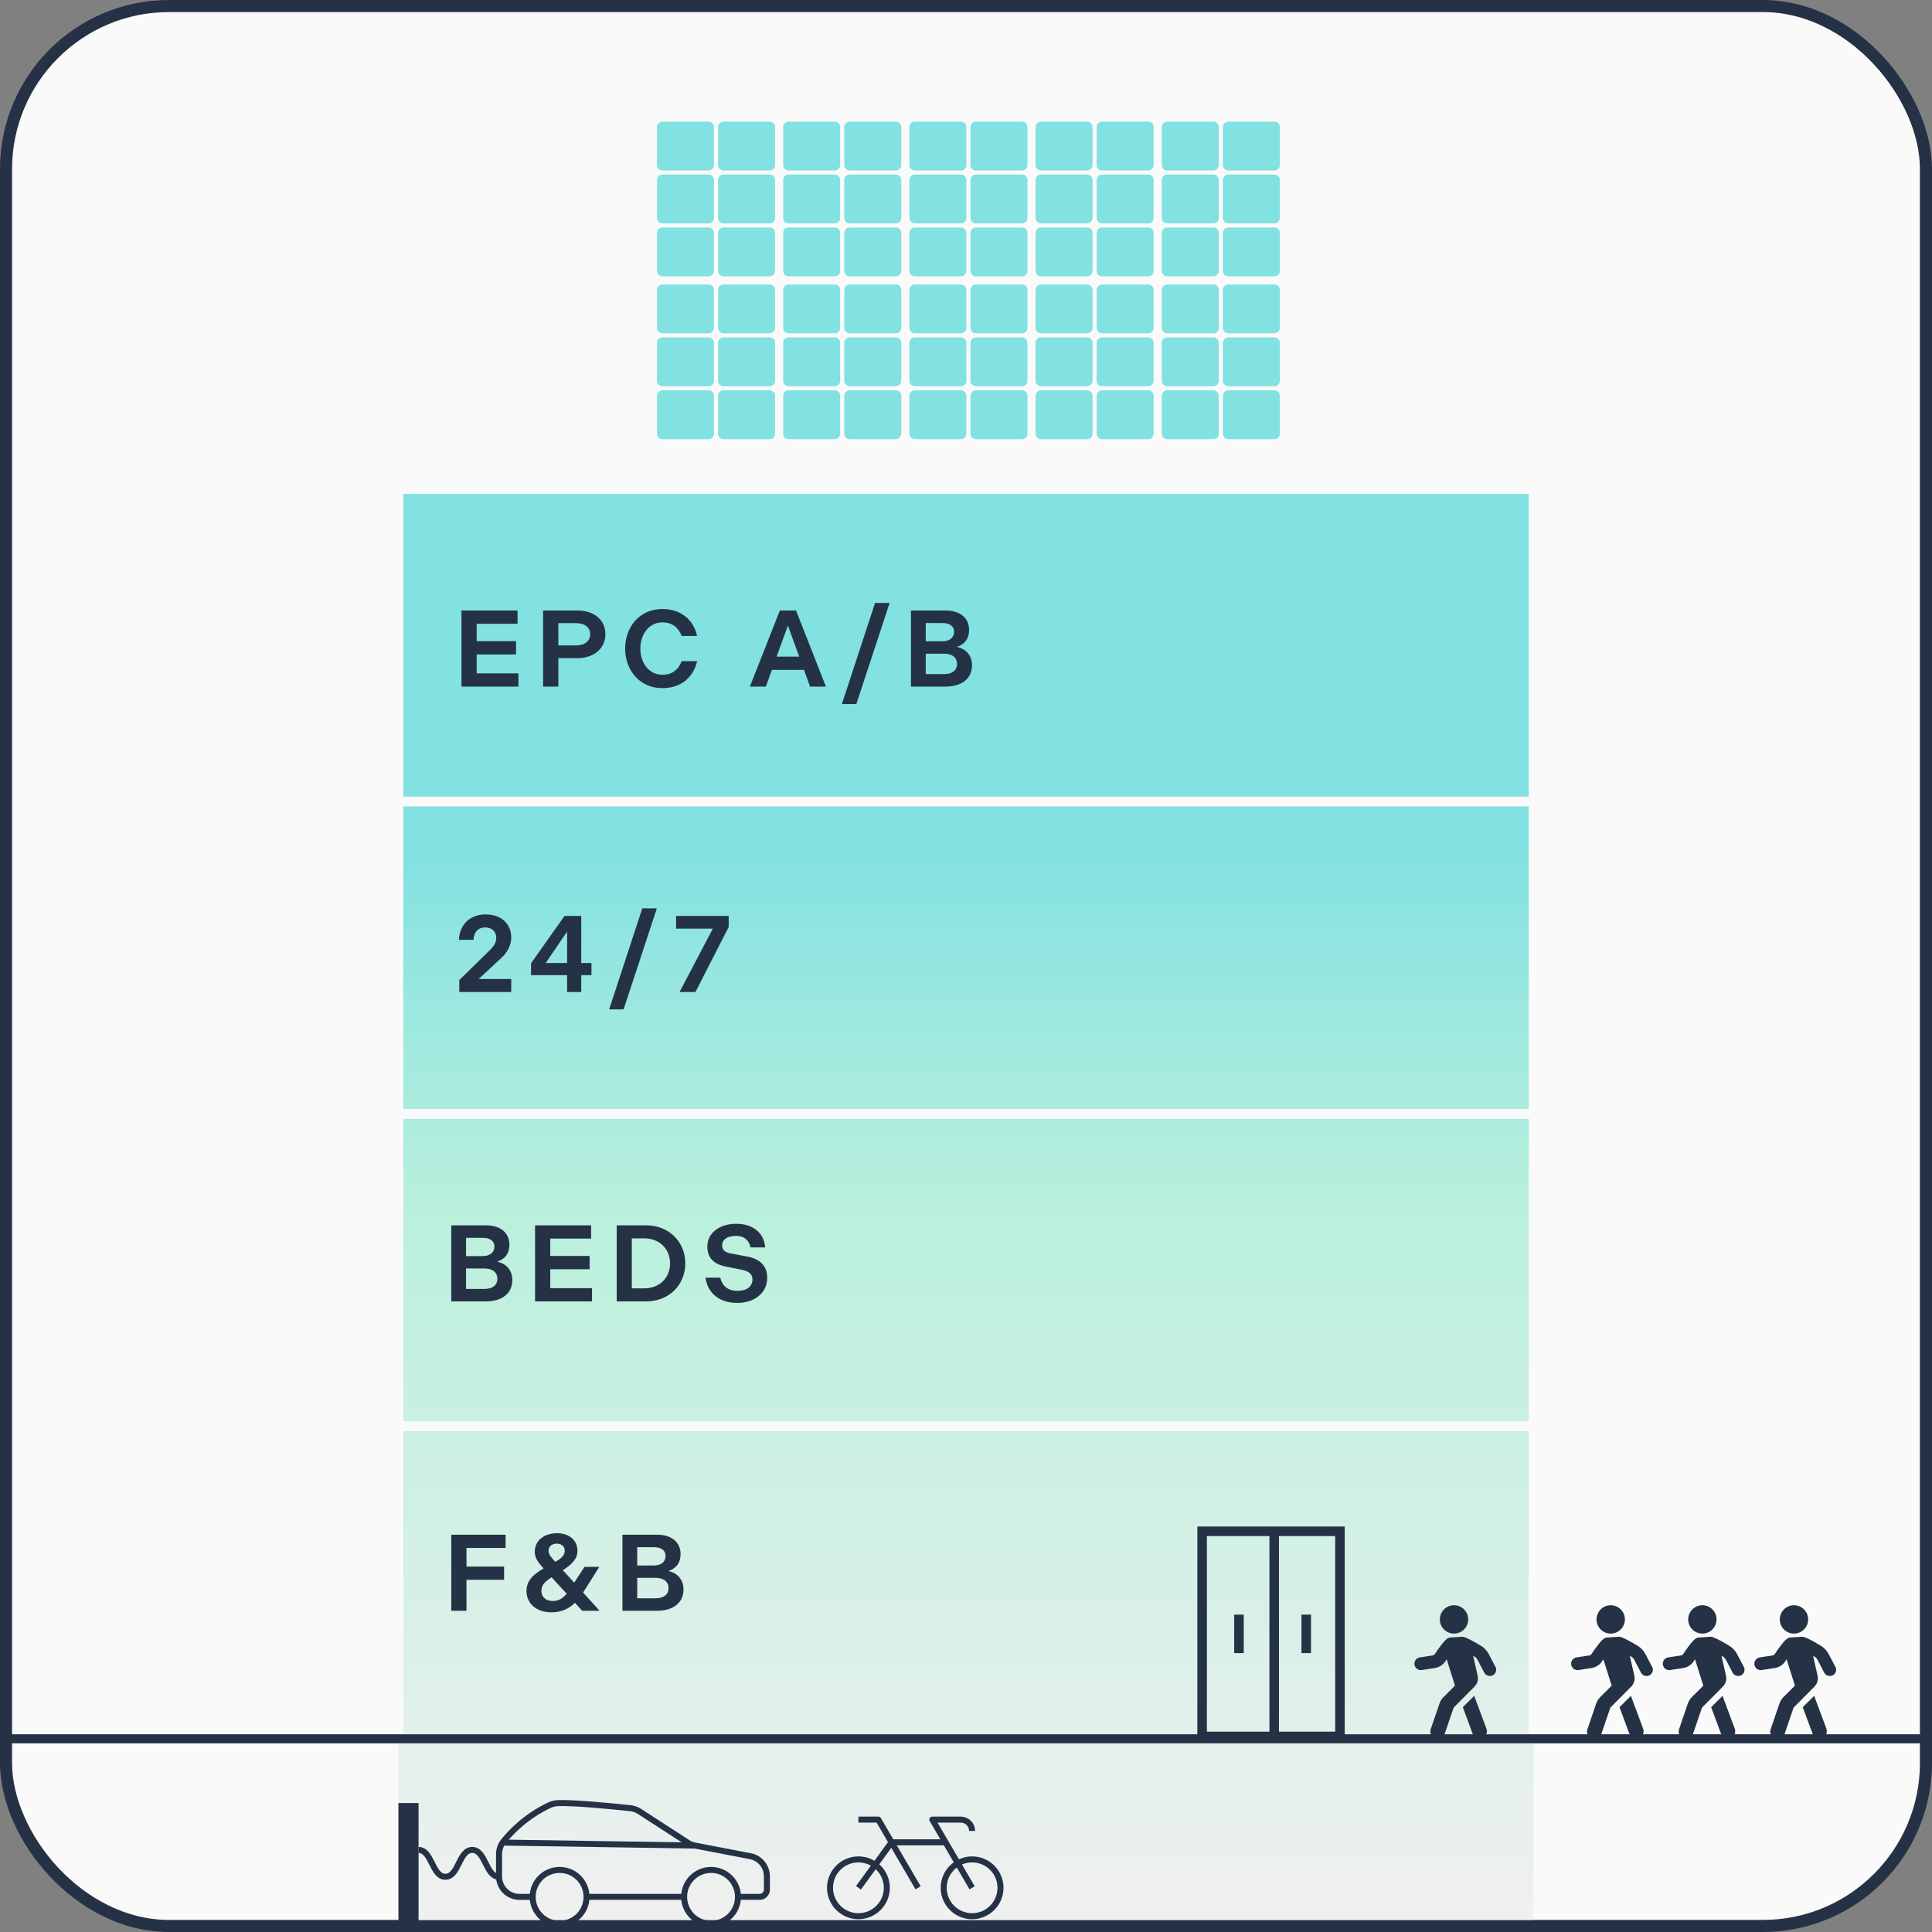 <svg width="320" height="320" viewBox="0 0 320 320" fill="none" xmlns="http://www.w3.org/2000/svg">
<rect x="0" y="0" width="320" height="320" fill="#808080" stroke="none"/>
<path d="M171.652 38L177.172 24H180.152L185.652 38H182.732L181.612 34.92L175.712 34.92L174.592 38H171.652ZM176.572 32.48L180.732 32.48L178.652 26.76L176.572 32.48ZM189.632 38V24H199.632V26.44H192.432V29.86H199.352V32.3H192.432V38H189.632ZM207.654 38V26.44H203.214V24L214.874 24V26.44H210.454V38H207.654ZM219.003 38V24H229.323V26.44L221.803 26.44V29.64L229.043 29.64V32.08H221.803V35.56H229.483V38H219.003ZM234.031 38V24H240.811C243.971 24 245.951 25.84 245.951 28.32C245.951 30.34 244.611 31.92 242.511 32.44L245.311 38H242.131L239.451 32.68H236.831V38H234.031ZM236.831 30.34H240.631C242.191 30.34 243.151 29.5 243.151 28.3C243.151 27.18 242.191 26.32 240.631 26.32H236.831V30.34Z" fill="#253245"/>
<rect x="1" y="1" width="318" height="318" rx="27" fill="#FAFAFA" stroke="#253245" stroke-width="2"/>
<rect x="66" y="81" width="188" height="237" fill="url(#paint0_linear_379_3)"/>
<path d="M254 81H66V132.75H254V81Z" stroke="#FAFAFA" stroke-width="1.58" stroke-miterlimit="10"/>
<path d="M254 132.75H66V184.5H254V132.75Z" stroke="#FAFAFA" stroke-width="1.58" stroke-miterlimit="10"/>
<path d="M254 184.5H66V236.25H254V184.5Z" stroke="#FAFAFA" stroke-width="1.58" stroke-miterlimit="10"/>
<path d="M254 236.25H66V288H254V236.25Z" stroke="#FAFAFA" stroke-width="1.58" stroke-miterlimit="10"/>
<path d="M76.434 113.724V101.124H85.722V103.32H78.954V106.2H85.47V108.396H78.954V111.528H85.866V113.724H76.434ZM89.958 113.724V101.124H95.646C98.544 101.124 100.272 102.798 100.272 105.048C100.272 107.334 98.454 109.008 95.646 109.008H92.478V113.724H89.958ZM92.478 106.902H95.394C96.924 106.902 97.752 106.128 97.752 105.03C97.752 103.968 96.924 103.212 95.394 103.212H92.478V106.902ZM109.715 113.976C105.845 113.976 103.541 110.898 103.541 107.424C103.541 103.95 105.845 100.872 109.715 100.872C112.919 100.872 114.917 102.798 115.457 105.336H112.901C112.451 104.13 111.515 103.086 109.733 103.086C107.411 103.086 106.061 105.138 106.061 107.424C106.061 109.71 107.411 111.762 109.733 111.762C111.515 111.762 112.451 110.718 112.901 109.512H115.457C114.917 112.05 112.919 113.976 109.715 113.976ZM124.201 113.724L129.169 101.124H131.851L136.801 113.724H134.173L133.165 110.952H127.855L126.847 113.724H124.201ZM128.629 108.756H132.373L130.501 103.608L128.629 108.756ZM144.937 99.864H147.349L141.841 116.604H139.447L144.937 99.864ZM150.884 113.724V101.124H156.626C159.074 101.124 160.514 102.402 160.514 104.328C160.514 105.714 159.866 106.668 158.498 107.154C160.082 107.46 161 108.684 161 110.178C161 112.392 159.308 113.724 156.572 113.724H150.884ZM153.332 106.218H156.104C157.292 106.218 158.03 105.606 158.03 104.634C158.03 103.77 157.364 103.194 156.122 103.194H153.332V106.218ZM153.332 111.654H156.392C157.67 111.654 158.516 111.078 158.516 109.962C158.516 108.936 157.742 108.27 156.356 108.27H153.332V111.654Z" fill="#253245"/>
<path d="M76.074 164.307V162.327L81.096 157.413C81.744 156.765 82.194 156.189 82.194 155.307C82.194 154.317 81.474 153.615 80.394 153.615C79.116 153.615 78.486 154.443 78.432 155.667H76.002C76.146 153.057 77.928 151.455 80.412 151.455C83.004 151.455 84.678 153.003 84.678 155.271C84.678 156.747 83.868 157.935 82.932 158.763L79.296 162.147H84.678V164.307H76.074ZM87.957 161.517V159.555L93.501 151.707H96.273V159.501H97.966V161.517H96.273V164.307H93.933V161.517H87.957ZM90.388 159.501H93.933V154.299L90.388 159.501ZM106.384 150.447H108.796L103.288 167.187H100.894L106.384 150.447ZM112.559 164.307L118.067 153.813H111.983V151.707H120.695V153.543L115.187 164.307H112.559Z" fill="#253245"/>
<path d="M74.746 215.553V202.953H80.488C82.936 202.953 84.376 204.231 84.376 206.157C84.376 207.543 83.728 208.497 82.36 208.983C83.944 209.289 84.862 210.513 84.862 212.007C84.862 214.221 83.17 215.553 80.434 215.553H74.746ZM77.194 208.047H79.966C81.154 208.047 81.892 207.435 81.892 206.463C81.892 205.599 81.226 205.023 79.984 205.023H77.194V208.047ZM77.194 213.483H80.254C81.532 213.483 82.378 212.907 82.378 211.791C82.378 210.765 81.604 210.099 80.218 210.099H77.194V213.483ZM88.622 215.553V202.953H97.91V205.149H91.142V208.029H97.658V210.225H91.142V213.357H98.054V215.553H88.622ZM102.147 215.553V202.953H107.025C110.841 202.953 113.505 205.725 113.505 209.253C113.505 212.781 110.841 215.553 107.025 215.553H102.147ZM104.649 213.393H106.683C109.275 213.393 110.985 211.611 110.985 209.253C110.985 206.895 109.275 205.113 106.683 205.113H104.649V213.393ZM122.128 215.805C119.122 215.805 117.196 214.167 116.854 211.629H119.302C119.59 212.907 120.508 213.807 122.164 213.807C123.712 213.807 124.63 213.051 124.63 211.935C124.63 211.089 124.09 210.567 122.956 210.333L120.274 209.793C118.258 209.397 117.16 208.389 117.16 206.445C117.16 204.267 119.122 202.701 121.93 202.701C124.738 202.701 126.538 204.195 126.736 206.607H124.306C124.09 205.491 123.298 204.699 121.912 204.699C120.526 204.699 119.608 205.257 119.608 206.283C119.608 207.021 120.004 207.399 120.994 207.597L123.82 208.137C125.926 208.533 127.078 209.739 127.078 211.647C127.078 214.113 124.99 215.805 122.128 215.805Z" fill="#253245"/>
<path d="M74.746 266.797V254.197H83.746V256.393H77.266V259.471H83.494V261.667H77.266V266.797H74.746ZM99.318 266.797H96.438L95.232 265.483C94.17 266.509 92.946 267.049 91.308 267.049C88.914 267.049 87.204 265.645 87.204 263.521C87.204 261.793 88.32 260.803 90.03 259.777C89.13 258.805 88.572 258.031 88.572 257.023C88.572 255.133 90.174 253.945 92.262 253.945C94.314 253.945 95.646 255.169 95.646 256.843C95.646 258.301 94.584 259.183 93.306 260.011L93.216 260.065L95.106 262.135L96.816 259.525H99.264L96.708 263.575C96.672 263.647 96.618 263.701 96.582 263.773L99.318 266.797ZM92.226 255.673C91.47 255.673 90.858 256.123 90.858 256.825C90.858 257.473 91.272 257.887 91.848 258.553L91.974 258.679L92.082 258.625C92.982 258.121 93.54 257.599 93.54 256.825C93.54 256.177 93.018 255.673 92.226 255.673ZM91.524 265.177C92.568 265.177 93.252 264.709 93.864 263.971L91.362 261.253C90.336 261.919 89.67 262.477 89.67 263.503C89.67 264.511 90.426 265.177 91.524 265.177ZM103.096 266.797V254.197H108.838C111.286 254.197 112.726 255.475 112.726 257.401C112.726 258.787 112.078 259.741 110.71 260.227C112.294 260.533 113.212 261.757 113.212 263.251C113.212 265.465 111.52 266.797 108.784 266.797H103.096ZM105.544 259.291H108.316C109.504 259.291 110.242 258.679 110.242 257.707C110.242 256.843 109.576 256.267 108.334 256.267H105.544V259.291ZM105.544 264.727H108.604C109.882 264.727 110.728 264.151 110.728 263.035C110.728 262.009 109.954 261.343 108.568 261.343H105.544V264.727Z" fill="#253245"/>
<path d="M244.171 280.886L242.289 282.767L243.919 287.163C244.102 287.651 244.575 287.956 245.062 287.956C245.199 287.956 245.344 287.933 245.481 287.887C246.114 287.659 246.434 286.958 246.205 286.333L244.178 280.893L244.171 280.886Z" fill="#253245"/>
<path d="M247.688 276.078L246.568 273.937C246.263 273.381 245.821 272.916 245.288 272.588C242.705 271.057 242.377 271.08 242.058 271.103L240.313 271.217C239.78 271.24 239.406 271.377 237.616 274.006C237.547 274.097 237.456 274.165 237.311 274.188L235.17 274.516C234.591 274.607 234.195 275.141 234.287 275.727C234.378 276.306 234.911 276.702 235.498 276.611L237.639 276.283C238.34 276.169 238.964 275.796 239.361 275.217C239.452 275.08 239.521 274.958 239.62 274.844L240.991 279.194L239.086 281.098C238.804 281.38 238.576 281.746 238.439 282.119L236.976 286.401C236.74 287.026 237.09 287.727 237.723 287.932C237.86 287.978 237.982 288.001 238.119 288.001C238.629 288.001 239.094 287.673 239.284 287.186L240.747 282.904C240.77 282.858 240.793 282.835 240.816 282.79L244.214 279.369C244.701 278.881 244.892 278.203 244.747 277.556L244 274.257C244.069 274.303 244.137 274.348 244.236 274.394C244.442 274.508 244.61 274.699 244.724 274.905L245.844 277.045C246.027 277.396 246.4 277.601 246.773 277.601C246.933 277.601 247.101 277.556 247.261 277.487C247.771 277.205 247.962 276.581 247.703 276.07" fill="#253245"/>
<path d="M243.169 267.972C243.032 266.684 241.867 265.747 240.579 265.892C239.291 266.029 238.354 267.194 238.499 268.482C238.636 269.77 239.802 270.707 241.089 270.562C242.377 270.417 243.306 269.259 243.169 267.972Z" fill="#253245"/>
<path d="M270.124 280.886L268.242 282.767L269.873 287.163C270.055 287.651 270.528 287.956 271.015 287.956C271.152 287.956 271.297 287.933 271.434 287.887C272.067 287.659 272.387 286.958 272.158 286.333L270.132 280.893L270.124 280.886Z" fill="#253245"/>
<path d="M273.641 276.078L272.521 273.937C272.216 273.381 271.774 272.916 271.241 272.588C268.658 271.057 268.331 271.08 268.011 271.103L266.266 271.217C265.733 271.24 265.359 271.377 263.569 274.006C263.5 274.097 263.409 274.165 263.264 274.188L261.123 274.516C260.544 274.607 260.148 275.141 260.24 275.727C260.331 276.306 260.864 276.702 261.451 276.611L263.592 276.283C264.293 276.169 264.917 275.796 265.314 275.217C265.405 275.08 265.474 274.958 265.573 274.844L266.944 279.194L265.039 281.098C264.757 281.38 264.529 281.746 264.392 282.119L262.929 286.401C262.693 287.026 263.043 287.727 263.676 287.932C263.813 287.978 263.935 288.001 264.072 288.001C264.582 288.001 265.047 287.673 265.237 287.186L266.7 282.904C266.723 282.858 266.746 282.835 266.769 282.79L270.167 279.369C270.654 278.881 270.845 278.203 270.7 277.556L269.953 274.257C270.022 274.303 270.09 274.348 270.19 274.394C270.395 274.508 270.563 274.699 270.677 274.905L271.797 277.045C271.98 277.396 272.353 277.601 272.727 277.601C272.887 277.601 273.054 277.556 273.214 277.487C273.725 277.205 273.915 276.581 273.656 276.07" fill="#253245"/>
<path d="M269.122 267.972C268.985 266.684 267.82 265.747 266.532 265.892C265.245 266.029 264.308 267.194 264.452 268.482C264.589 269.77 265.755 270.707 267.043 270.562C268.33 270.417 269.26 269.259 269.122 267.972Z" fill="#253245"/>
<path d="M285.304 280.886L283.422 282.767L285.052 287.163C285.235 287.651 285.707 287.956 286.195 287.956C286.332 287.956 286.477 287.933 286.614 287.887C287.246 287.659 287.566 286.958 287.338 286.333L285.311 280.893L285.304 280.886Z" fill="#253245"/>
<path d="M288.82 276.078L287.701 273.937C287.396 273.381 286.954 272.916 286.421 272.588C283.838 271.057 283.51 271.08 283.19 271.103L281.446 271.217C280.912 271.24 280.539 271.377 278.749 274.006C278.68 274.097 278.589 274.165 278.444 274.188L276.303 274.516C275.724 274.607 275.328 275.141 275.419 275.727C275.511 276.306 276.044 276.702 276.631 276.611L278.772 276.283C279.472 276.169 280.097 275.796 280.493 275.217C280.585 275.08 280.653 274.958 280.752 274.844L282.124 279.194L280.219 281.098C279.937 281.38 279.709 281.746 279.571 282.119L278.109 286.401C277.873 287.026 278.223 287.727 278.855 287.932C278.992 287.978 279.114 288.001 279.252 288.001C279.762 288.001 280.227 287.673 280.417 287.186L281.88 282.904C281.903 282.858 281.926 282.835 281.948 282.79L285.346 279.369C285.834 278.881 286.024 278.203 285.88 277.556L285.133 274.257C285.202 274.303 285.27 274.348 285.369 274.394C285.575 274.508 285.743 274.699 285.857 274.905L286.977 277.045C287.16 277.396 287.533 277.601 287.906 277.601C288.066 277.601 288.234 277.556 288.394 277.487C288.904 277.205 289.095 276.581 288.836 276.07" fill="#253245"/>
<path d="M284.302 267.972C284.165 266.684 282.999 265.747 281.712 265.892C280.424 266.029 279.487 267.194 279.632 268.482C279.769 269.77 280.935 270.707 282.222 270.562C283.51 270.417 284.439 269.259 284.302 267.972Z" fill="#253245"/>
<path d="M300.476 280.886L298.594 282.767L300.224 287.163C300.407 287.651 300.879 287.956 301.367 287.956C301.504 287.956 301.649 287.933 301.786 287.887C302.418 287.659 302.738 286.958 302.51 286.333L300.483 280.893L300.476 280.886Z" fill="#253245"/>
<path d="M303.992 276.078L302.872 273.937C302.568 273.381 302.126 272.916 301.592 272.588C299.01 271.057 298.682 271.08 298.362 271.103L296.618 271.217C296.084 271.24 295.711 271.377 293.921 274.006C293.852 274.097 293.761 274.165 293.616 274.188L291.475 274.516C290.896 274.607 290.5 275.141 290.591 275.727C290.683 276.306 291.216 276.702 291.803 276.611L293.943 276.283C294.644 276.169 295.269 275.796 295.665 275.217C295.757 275.08 295.825 274.958 295.924 274.844L297.296 279.194L295.391 281.098C295.109 281.38 294.881 281.746 294.743 282.119L293.281 286.401C293.044 287.026 293.395 287.727 294.027 287.932C294.164 287.978 294.286 288.001 294.423 288.001C294.934 288.001 295.399 287.673 295.589 287.186L297.052 282.904C297.075 282.858 297.098 282.835 297.12 282.79L300.518 279.369C301.006 278.881 301.196 278.203 301.052 277.556L300.305 274.257C300.373 274.303 300.442 274.348 300.541 274.394C300.747 274.508 300.914 274.699 301.029 274.905L302.149 277.045C302.331 277.396 302.705 277.601 303.078 277.601C303.238 277.601 303.406 277.556 303.566 277.487C304.076 277.205 304.267 276.581 304.008 276.07" fill="#253245"/>
<path d="M299.474 267.972C299.337 266.684 298.171 265.747 296.884 265.892C295.596 266.029 294.659 267.194 294.804 268.482C294.941 269.77 296.107 270.707 297.394 270.562C298.682 270.417 299.611 269.259 299.474 267.972Z" fill="#253245"/>
<path d="M221.937 253.63H199.109V287.605H221.937V253.63Z" stroke="#253245" stroke-width="1.58" stroke-miterlimit="10"/>
<line x1="211.048" y1="253.63" x2="211.048" y2="287.605" stroke="#253245" stroke-width="1.58"/>
<line x1="216.353" y1="267.432" x2="216.353" y2="273.803" stroke="#253245" stroke-width="1.58"/>
<line x1="205.212" y1="267.432" x2="205.212" y2="273.803" stroke="#253245" stroke-width="1.58"/>
<path d="M3.33786e-06 288L320 288" stroke="#253245" stroke-width="1.5" stroke-miterlimit="10"/>
<path d="M161.009 303.266C161.009 302.764 160.811 302.289 160.459 301.932C160.107 301.58 159.627 301.383 159.126 301.383H154.422L161.009 312.679" stroke="#253245" stroke-width="0.995" stroke-linejoin="round"/>
<path d="M161.009 317.383C163.606 317.383 165.713 315.276 165.713 312.679C165.713 310.081 163.606 307.975 161.009 307.975C158.411 307.975 156.305 310.081 156.305 312.679C156.305 315.276 158.411 317.383 161.009 317.383Z" stroke="#253245" stroke-width="0.995" stroke-linejoin="round"/>
<path d="M142.181 317.383C144.778 317.383 146.885 315.276 146.885 312.679C146.885 310.081 144.778 307.975 142.181 307.975C139.583 307.975 137.477 310.081 137.477 312.679C137.477 315.276 139.583 317.383 142.181 317.383Z" stroke="#253245" stroke-width="0.995" stroke-linejoin="round"/>
<path d="M142.18 301.383H145.476L152.063 312.679" stroke="#253245" stroke-width="0.995" stroke-linejoin="round"/>
<path d="M156.615 305.147H147.676L142.188 312.678" stroke="#253245" stroke-width="0.995" stroke-linejoin="round"/>
<path d="M69.326 298.642H65.992V318.642H69.326V298.642Z" fill="#253245"/>
<path d="M82.661 310.852C80.439 310.852 80.439 306.408 78.217 306.408C75.995 306.408 75.995 310.852 73.772 310.852C71.55 310.852 71.55 306.408 69.328 306.408" stroke="#253245" stroke-width="0.995" stroke-linejoin="round"/>
<path d="M122.239 314.18H125.834C126.162 314.18 126.462 314.046 126.673 313.83C126.884 313.613 127.023 313.319 127.023 312.991V311.885V310.78C127.023 309.963 126.734 309.207 126.245 308.613C125.756 308.019 125.067 307.591 124.262 307.441L119.689 306.563L115.117 305.685C114.9 305.646 114.695 305.58 114.489 305.502C114.284 305.424 114.095 305.319 113.912 305.202L109.912 302.613L105.912 300.024C105.689 299.88 105.451 299.763 105.201 299.674C104.951 299.585 104.695 299.524 104.428 299.496C103.223 299.369 100.823 299.119 98.406 298.924C95.99 298.73 93.551 298.585 92.267 298.663C92.067 298.674 91.867 298.708 91.667 298.758C91.467 298.808 91.278 298.874 91.095 298.958C89.134 299.858 87.517 300.985 86.234 302.074C84.951 303.163 84.017 304.207 83.423 304.946C83.178 305.252 82.984 305.591 82.856 305.957C82.728 306.324 82.656 306.707 82.656 307.096V310.785C82.656 311.724 83.04 312.574 83.651 313.191C84.262 313.807 85.117 314.185 86.056 314.185H88.217" stroke="#253245" stroke-width="0.995" stroke-linejoin="round"/>
<path fill-rule="evenodd" clip-rule="evenodd" d="M97.149 314.18C97.149 315.413 96.649 316.53 95.843 317.336C95.038 318.141 93.921 318.641 92.688 318.641C91.454 318.641 90.338 318.141 89.532 317.336C88.727 316.53 88.227 315.413 88.227 314.18C88.227 312.947 88.727 311.83 89.532 311.024C90.338 310.219 91.454 309.719 92.688 309.719C93.921 309.719 95.038 310.219 95.843 311.024C96.649 311.83 97.149 312.947 97.149 314.18Z" stroke="#253245" stroke-width="0.995" stroke-linejoin="round"/>
<path fill-rule="evenodd" clip-rule="evenodd" d="M122.235 314.18C122.235 315.413 121.735 316.53 120.929 317.336C120.124 318.141 119.007 318.641 117.774 318.641C116.54 318.641 115.424 318.141 114.618 317.336C113.812 316.53 113.312 315.413 113.312 314.18C113.312 312.947 113.812 311.83 114.618 311.024C115.424 310.219 116.54 309.719 117.774 309.719C119.007 309.719 120.124 310.219 120.929 311.024C121.735 311.83 122.235 312.947 122.235 314.18Z" stroke="#253245" stroke-width="0.995" stroke-linejoin="round"/>
<path d="M115.112 305.68L99.173 305.436L83.234 305.191" stroke="#253245" stroke-width="0.995" stroke-linejoin="round"/>
<path d="M97.141 314.18H113.307" stroke="#253245" stroke-width="0.995" stroke-linejoin="round"/>
<path d="M117.362 20.148H109.719C109.223 20.148 108.82 20.551 108.82 21.047V27.341C108.82 27.837 109.223 28.24 109.719 28.24H117.362C117.858 28.24 118.26 27.837 118.26 27.341V21.047C118.26 20.551 117.858 20.148 117.362 20.148Z" fill="#82E1E1"/>
<path d="M127.479 20.148H119.836C119.34 20.148 118.938 20.551 118.938 21.047V27.341C118.938 27.837 119.34 28.24 119.836 28.24H127.479C127.975 28.24 128.377 27.837 128.377 27.341V21.047C128.377 20.551 127.975 20.148 127.479 20.148Z" fill="#82E1E1"/>
<path d="M117.362 28.914H109.719C109.223 28.914 108.82 29.316 108.82 29.813V36.107C108.82 36.603 109.223 37.005 109.719 37.005H117.362C117.858 37.005 118.26 36.603 118.26 36.107V29.813C118.26 29.316 117.858 28.914 117.362 28.914Z" fill="#82E1E1"/>
<path d="M127.479 28.914H119.836C119.34 28.914 118.938 29.316 118.938 29.813V36.107C118.938 36.603 119.34 37.005 119.836 37.005H127.479C127.975 37.005 128.377 36.603 128.377 36.107V29.813C128.377 29.316 127.975 28.914 127.479 28.914Z" fill="#82E1E1"/>
<path d="M117.362 37.679H109.719C109.223 37.679 108.82 38.082 108.82 38.578V44.872C108.82 45.368 109.223 45.771 109.719 45.771H117.362C117.858 45.771 118.26 45.368 118.26 44.872V38.578C118.26 38.082 117.858 37.679 117.362 37.679Z" fill="#82E1E1"/>
<path d="M127.479 37.679H119.836C119.34 37.679 118.938 38.082 118.938 38.578V44.872C118.938 45.368 119.34 45.771 119.836 45.771H127.479C127.975 45.771 128.377 45.368 128.377 44.872V38.578C128.377 38.082 127.975 37.679 127.479 37.679Z" fill="#82E1E1"/>
<path d="M138.26 20.148H130.617C130.121 20.148 129.719 20.551 129.719 21.047V27.341C129.719 27.837 130.121 28.24 130.617 28.24H138.26C138.756 28.24 139.159 27.837 139.159 27.341V21.047C139.159 20.551 138.756 20.148 138.26 20.148Z" fill="#82E1E1"/>
<path d="M148.377 20.148H140.734C140.238 20.148 139.836 20.551 139.836 21.047V27.341C139.836 27.837 140.238 28.24 140.734 28.24H148.377C148.873 28.24 149.276 27.837 149.276 27.341V21.047C149.276 20.551 148.873 20.148 148.377 20.148Z" fill="#82E1E1"/>
<path d="M138.26 28.914H130.617C130.121 28.914 129.719 29.316 129.719 29.813V36.107C129.719 36.603 130.121 37.005 130.617 37.005H138.26C138.756 37.005 139.159 36.603 139.159 36.107V29.813C139.159 29.316 138.756 28.914 138.26 28.914Z" fill="#82E1E1"/>
<path d="M148.377 28.914H140.734C140.238 28.914 139.836 29.316 139.836 29.813V36.107C139.836 36.603 140.238 37.005 140.734 37.005H148.377C148.873 37.005 149.276 36.603 149.276 36.107V29.813C149.276 29.316 148.873 28.914 148.377 28.914Z" fill="#82E1E1"/>
<path d="M138.26 37.679H130.617C130.121 37.679 129.719 38.082 129.719 38.578V44.872C129.719 45.368 130.121 45.771 130.617 45.771H138.26C138.756 45.771 139.159 45.368 139.159 44.872V38.578C139.159 38.082 138.756 37.679 138.26 37.679Z" fill="#82E1E1"/>
<path d="M148.377 37.679H140.734C140.238 37.679 139.836 38.082 139.836 38.578V44.872C139.836 45.368 140.238 45.771 140.734 45.771H148.377C148.873 45.771 149.276 45.368 149.276 44.872V38.578C149.276 38.082 148.873 37.679 148.377 37.679Z" fill="#82E1E1"/>
<path d="M159.166 20.148H151.524C151.027 20.148 150.625 20.551 150.625 21.047V27.341C150.625 27.837 151.027 28.24 151.524 28.24H159.166C159.663 28.24 160.065 27.837 160.065 27.341V21.047C160.065 20.551 159.663 20.148 159.166 20.148Z" fill="#82E1E1"/>
<path d="M169.283 20.148H161.641C161.144 20.148 160.742 20.551 160.742 21.047V27.341C160.742 27.837 161.144 28.24 161.641 28.24H169.283C169.78 28.24 170.182 27.837 170.182 27.341V21.047C170.182 20.551 169.78 20.148 169.283 20.148Z" fill="#82E1E1"/>
<path d="M159.166 28.914H151.524C151.027 28.914 150.625 29.316 150.625 29.813V36.107C150.625 36.603 151.027 37.005 151.524 37.005H159.166C159.663 37.005 160.065 36.603 160.065 36.107V29.813C160.065 29.316 159.663 28.914 159.166 28.914Z" fill="#82E1E1"/>
<path d="M169.283 28.914H161.641C161.144 28.914 160.742 29.316 160.742 29.813V36.107C160.742 36.603 161.144 37.005 161.641 37.005H169.283C169.78 37.005 170.182 36.603 170.182 36.107V29.813C170.182 29.316 169.78 28.914 169.283 28.914Z" fill="#82E1E1"/>
<path d="M159.166 37.679H151.524C151.027 37.679 150.625 38.082 150.625 38.578V44.872C150.625 45.368 151.027 45.771 151.524 45.771H159.166C159.663 45.771 160.065 45.368 160.065 44.872V38.578C160.065 38.082 159.663 37.679 159.166 37.679Z" fill="#82E1E1"/>
<path d="M169.283 37.679H161.641C161.144 37.679 160.742 38.082 160.742 38.578V44.872C160.742 45.368 161.144 45.771 161.641 45.771H169.283C169.78 45.771 170.182 45.368 170.182 44.872V38.578C170.182 38.082 169.78 37.679 169.283 37.679Z" fill="#82E1E1"/>
<path d="M180.065 20.148H172.422C171.926 20.148 171.523 20.551 171.523 21.047V27.341C171.523 27.837 171.926 28.24 172.422 28.24H180.065C180.561 28.24 180.963 27.837 180.963 27.341V21.047C180.963 20.551 180.561 20.148 180.065 20.148Z" fill="#82E1E1"/>
<path d="M190.182 20.148H182.539C182.043 20.148 181.641 20.551 181.641 21.047V27.341C181.641 27.837 182.043 28.24 182.539 28.24H190.182C190.678 28.24 191.08 27.837 191.08 27.341V21.047C191.08 20.551 190.678 20.148 190.182 20.148Z" fill="#82E1E1"/>
<path d="M180.065 28.914H172.422C171.926 28.914 171.523 29.316 171.523 29.813V36.107C171.523 36.603 171.926 37.005 172.422 37.005H180.065C180.561 37.005 180.963 36.603 180.963 36.107V29.813C180.963 29.316 180.561 28.914 180.065 28.914Z" fill="#82E1E1"/>
<path d="M190.182 28.914H182.539C182.043 28.914 181.641 29.316 181.641 29.813V36.107C181.641 36.603 182.043 37.005 182.539 37.005H190.182C190.678 37.005 191.08 36.603 191.08 36.107V29.813C191.08 29.316 190.678 28.914 190.182 28.914Z" fill="#82E1E1"/>
<path d="M180.065 37.679H172.422C171.926 37.679 171.523 38.082 171.523 38.578V44.872C171.523 45.368 171.926 45.771 172.422 45.771H180.065C180.561 45.771 180.963 45.368 180.963 44.872V38.578C180.963 38.082 180.561 37.679 180.065 37.679Z" fill="#82E1E1"/>
<path d="M190.182 37.679H182.539C182.043 37.679 181.641 38.082 181.641 38.578V44.872C181.641 45.368 182.043 45.771 182.539 45.771H190.182C190.678 45.771 191.08 45.368 191.08 44.872V38.578C191.08 38.082 190.678 37.679 190.182 37.679Z" fill="#82E1E1"/>
<path d="M200.971 20.148H193.328C192.832 20.148 192.43 20.551 192.43 21.047V27.341C192.43 27.837 192.832 28.24 193.328 28.24H200.971C201.467 28.24 201.869 27.837 201.869 27.341V21.047C201.869 20.551 201.467 20.148 200.971 20.148Z" fill="#82E1E1"/>
<path d="M211.088 20.148H203.445C202.949 20.148 202.547 20.551 202.547 21.047V27.341C202.547 27.837 202.949 28.24 203.445 28.24H211.088C211.584 28.24 211.987 27.837 211.987 27.341V21.047C211.987 20.551 211.584 20.148 211.088 20.148Z" fill="#82E1E1"/>
<path d="M200.971 28.914H193.328C192.832 28.914 192.43 29.316 192.43 29.813V36.107C192.43 36.603 192.832 37.005 193.328 37.005H200.971C201.467 37.005 201.869 36.603 201.869 36.107V29.813C201.869 29.316 201.467 28.914 200.971 28.914Z" fill="#82E1E1"/>
<path d="M211.088 28.914H203.445C202.949 28.914 202.547 29.316 202.547 29.813V36.107C202.547 36.603 202.949 37.005 203.445 37.005H211.088C211.584 37.005 211.987 36.603 211.987 36.107V29.813C211.987 29.316 211.584 28.914 211.088 28.914Z" fill="#82E1E1"/>
<path d="M200.971 37.679H193.328C192.832 37.679 192.43 38.082 192.43 38.578V44.872C192.43 45.368 192.832 45.771 193.328 45.771H200.971C201.467 45.771 201.869 45.368 201.869 44.872V38.578C201.869 38.082 201.467 37.679 200.971 37.679Z" fill="#82E1E1"/>
<path d="M211.088 37.679H203.445C202.949 37.679 202.547 38.082 202.547 38.578V44.872C202.547 45.368 202.949 45.771 203.445 45.771H211.088C211.584 45.771 211.987 45.368 211.987 44.872V38.578C211.987 38.082 211.584 37.679 211.088 37.679Z" fill="#82E1E1"/>
<path d="M117.362 47.119H109.719C109.223 47.119 108.82 47.522 108.82 48.018V54.312C108.82 54.808 109.223 55.211 109.719 55.211H117.362C117.858 55.211 118.26 54.808 118.26 54.312V48.018C118.26 47.522 117.858 47.119 117.362 47.119Z" fill="#82E1E1"/>
<path d="M127.479 47.119H119.836C119.34 47.119 118.938 47.522 118.938 48.018V54.312C118.938 54.808 119.34 55.211 119.836 55.211H127.479C127.975 55.211 128.377 54.808 128.377 54.312V48.018C128.377 47.522 127.975 47.119 127.479 47.119Z" fill="#82E1E1"/>
<path d="M117.362 55.885H109.719C109.223 55.885 108.82 56.287 108.82 56.783V63.078C108.82 63.574 109.223 63.976 109.719 63.976H117.362C117.858 63.976 118.26 63.574 118.26 63.078V56.783C118.26 56.287 117.858 55.885 117.362 55.885Z" fill="#82E1E1"/>
<path d="M127.479 55.885H119.836C119.34 55.885 118.938 56.287 118.938 56.783V63.078C118.938 63.574 119.34 63.976 119.836 63.976H127.479C127.975 63.976 128.377 63.574 128.377 63.078V56.783C128.377 56.287 127.975 55.885 127.479 55.885Z" fill="#82E1E1"/>
<path d="M117.362 64.65H109.719C109.223 64.65 108.82 65.053 108.82 65.549V71.843C108.82 72.339 109.223 72.742 109.719 72.742H117.362C117.858 72.742 118.26 72.339 118.26 71.843V65.549C118.26 65.053 117.858 64.65 117.362 64.65Z" fill="#82E1E1"/>
<path d="M127.479 64.65H119.836C119.34 64.65 118.938 65.053 118.938 65.549V71.843C118.938 72.339 119.34 72.742 119.836 72.742H127.479C127.975 72.742 128.377 72.339 128.377 71.843V65.549C128.377 65.053 127.975 64.65 127.479 64.65Z" fill="#82E1E1"/>
<path d="M138.26 47.119H130.617C130.121 47.119 129.719 47.522 129.719 48.018V54.312C129.719 54.808 130.121 55.211 130.617 55.211H138.26C138.756 55.211 139.159 54.808 139.159 54.312V48.018C139.159 47.522 138.756 47.119 138.26 47.119Z" fill="#82E1E1"/>
<path d="M148.377 47.119H140.734C140.238 47.119 139.836 47.522 139.836 48.018V54.312C139.836 54.808 140.238 55.211 140.734 55.211H148.377C148.873 55.211 149.276 54.808 149.276 54.312V48.018C149.276 47.522 148.873 47.119 148.377 47.119Z" fill="#82E1E1"/>
<path d="M138.26 55.885H130.617C130.121 55.885 129.719 56.287 129.719 56.783V63.078C129.719 63.574 130.121 63.976 130.617 63.976H138.26C138.756 63.976 139.159 63.574 139.159 63.078V56.783C139.159 56.287 138.756 55.885 138.26 55.885Z" fill="#82E1E1"/>
<path d="M148.377 55.885H140.734C140.238 55.885 139.836 56.287 139.836 56.783V63.078C139.836 63.574 140.238 63.976 140.734 63.976H148.377C148.873 63.976 149.276 63.574 149.276 63.078V56.783C149.276 56.287 148.873 55.885 148.377 55.885Z" fill="#82E1E1"/>
<path d="M138.26 64.65H130.617C130.121 64.65 129.719 65.053 129.719 65.549V71.843C129.719 72.339 130.121 72.742 130.617 72.742H138.26C138.756 72.742 139.159 72.339 139.159 71.843V65.549C139.159 65.053 138.756 64.65 138.26 64.65Z" fill="#82E1E1"/>
<path d="M148.377 64.65H140.734C140.238 64.65 139.836 65.053 139.836 65.549V71.843C139.836 72.339 140.238 72.742 140.734 72.742H148.377C148.873 72.742 149.276 72.339 149.276 71.843V65.549C149.276 65.053 148.873 64.65 148.377 64.65Z" fill="#82E1E1"/>
<path d="M159.166 47.119H151.524C151.027 47.119 150.625 47.522 150.625 48.018V54.312C150.625 54.808 151.027 55.211 151.524 55.211H159.166C159.663 55.211 160.065 54.808 160.065 54.312V48.018C160.065 47.522 159.663 47.119 159.166 47.119Z" fill="#82E1E1"/>
<path d="M169.283 47.119H161.641C161.144 47.119 160.742 47.522 160.742 48.018V54.312C160.742 54.808 161.144 55.211 161.641 55.211H169.283C169.78 55.211 170.182 54.808 170.182 54.312V48.018C170.182 47.522 169.78 47.119 169.283 47.119Z" fill="#82E1E1"/>
<path d="M159.166 55.885H151.524C151.027 55.885 150.625 56.287 150.625 56.783V63.078C150.625 63.574 151.027 63.976 151.524 63.976H159.166C159.663 63.976 160.065 63.574 160.065 63.078V56.783C160.065 56.287 159.663 55.885 159.166 55.885Z" fill="#82E1E1"/>
<path d="M169.283 55.885H161.641C161.144 55.885 160.742 56.287 160.742 56.783V63.078C160.742 63.574 161.144 63.976 161.641 63.976H169.283C169.78 63.976 170.182 63.574 170.182 63.078V56.783C170.182 56.287 169.78 55.885 169.283 55.885Z" fill="#82E1E1"/>
<path d="M159.166 64.65H151.524C151.027 64.65 150.625 65.053 150.625 65.549V71.843C150.625 72.339 151.027 72.742 151.524 72.742H159.166C159.663 72.742 160.065 72.339 160.065 71.843V65.549C160.065 65.053 159.663 64.65 159.166 64.65Z" fill="#82E1E1"/>
<path d="M169.283 64.65H161.641C161.144 64.65 160.742 65.053 160.742 65.549V71.843C160.742 72.339 161.144 72.742 161.641 72.742H169.283C169.78 72.742 170.182 72.339 170.182 71.843V65.549C170.182 65.053 169.78 64.65 169.283 64.65Z" fill="#82E1E1"/>
<path d="M180.065 47.119H172.422C171.926 47.119 171.523 47.522 171.523 48.018V54.312C171.523 54.808 171.926 55.211 172.422 55.211H180.065C180.561 55.211 180.963 54.808 180.963 54.312V48.018C180.963 47.522 180.561 47.119 180.065 47.119Z" fill="#82E1E1"/>
<path d="M190.182 47.119H182.539C182.043 47.119 181.641 47.522 181.641 48.018V54.312C181.641 54.808 182.043 55.211 182.539 55.211H190.182C190.678 55.211 191.08 54.808 191.08 54.312V48.018C191.08 47.522 190.678 47.119 190.182 47.119Z" fill="#82E1E1"/>
<path d="M180.065 55.885H172.422C171.926 55.885 171.523 56.287 171.523 56.783V63.078C171.523 63.574 171.926 63.976 172.422 63.976H180.065C180.561 63.976 180.963 63.574 180.963 63.078V56.783C180.963 56.287 180.561 55.885 180.065 55.885Z" fill="#82E1E1"/>
<path d="M190.182 55.885H182.539C182.043 55.885 181.641 56.287 181.641 56.783V63.078C181.641 63.574 182.043 63.976 182.539 63.976H190.182C190.678 63.976 191.08 63.574 191.08 63.078V56.783C191.08 56.287 190.678 55.885 190.182 55.885Z" fill="#82E1E1"/>
<path d="M180.065 64.65H172.422C171.926 64.65 171.523 65.053 171.523 65.549V71.843C171.523 72.339 171.926 72.742 172.422 72.742H180.065C180.561 72.742 180.963 72.339 180.963 71.843V65.549C180.963 65.053 180.561 64.65 180.065 64.65Z" fill="#82E1E1"/>
<path d="M190.182 64.65H182.539C182.043 64.65 181.641 65.053 181.641 65.549V71.843C181.641 72.339 182.043 72.742 182.539 72.742H190.182C190.678 72.742 191.08 72.339 191.08 71.843V65.549C191.08 65.053 190.678 64.65 190.182 64.65Z" fill="#82E1E1"/>
<path d="M200.971 47.119H193.328C192.832 47.119 192.43 47.522 192.43 48.018V54.312C192.43 54.808 192.832 55.211 193.328 55.211H200.971C201.467 55.211 201.869 54.808 201.869 54.312V48.018C201.869 47.522 201.467 47.119 200.971 47.119Z" fill="#82E1E1"/>
<path d="M211.088 47.119H203.445C202.949 47.119 202.547 47.522 202.547 48.018V54.312C202.547 54.808 202.949 55.211 203.445 55.211H211.088C211.584 55.211 211.987 54.808 211.987 54.312V48.018C211.987 47.522 211.584 47.119 211.088 47.119Z" fill="#82E1E1"/>
<path d="M200.971 55.885H193.328C192.832 55.885 192.43 56.287 192.43 56.783V63.078C192.43 63.574 192.832 63.976 193.328 63.976H200.971C201.467 63.976 201.869 63.574 201.869 63.078V56.783C201.869 56.287 201.467 55.885 200.971 55.885Z" fill="#82E1E1"/>
<path d="M211.088 55.885H203.445C202.949 55.885 202.547 56.287 202.547 56.783V63.078C202.547 63.574 202.949 63.976 203.445 63.976H211.088C211.584 63.976 211.987 63.574 211.987 63.078V56.783C211.987 56.287 211.584 55.885 211.088 55.885Z" fill="#82E1E1"/>
<path d="M200.971 64.65H193.328C192.832 64.65 192.43 65.053 192.43 65.549V71.843C192.43 72.339 192.832 72.742 193.328 72.742H200.971C201.467 72.742 201.869 72.339 201.869 71.843V65.549C201.869 65.053 201.467 64.65 200.971 64.65Z" fill="#82E1E1"/>
<path d="M211.088 64.65H203.445C202.949 64.65 202.547 65.053 202.547 65.549V71.843C202.547 72.339 202.949 72.742 203.445 72.742H211.088C211.584 72.742 211.987 72.339 211.987 71.843V65.549C211.987 65.053 211.584 64.65 211.088 64.65Z" fill="#82E1E1"/>
<defs>
<linearGradient id="paint0_linear_379_3" x1="160" y1="81" x2="160" y2="318" gradientUnits="userSpaceOnUse">
<stop offset="0.25" stop-color="#82E1E1"/>
<stop offset="0.5" stop-color="#B9F0DC"/>
<stop offset="1" stop-color="#F0F0F0"/>
</linearGradient>
</defs>
</svg>
